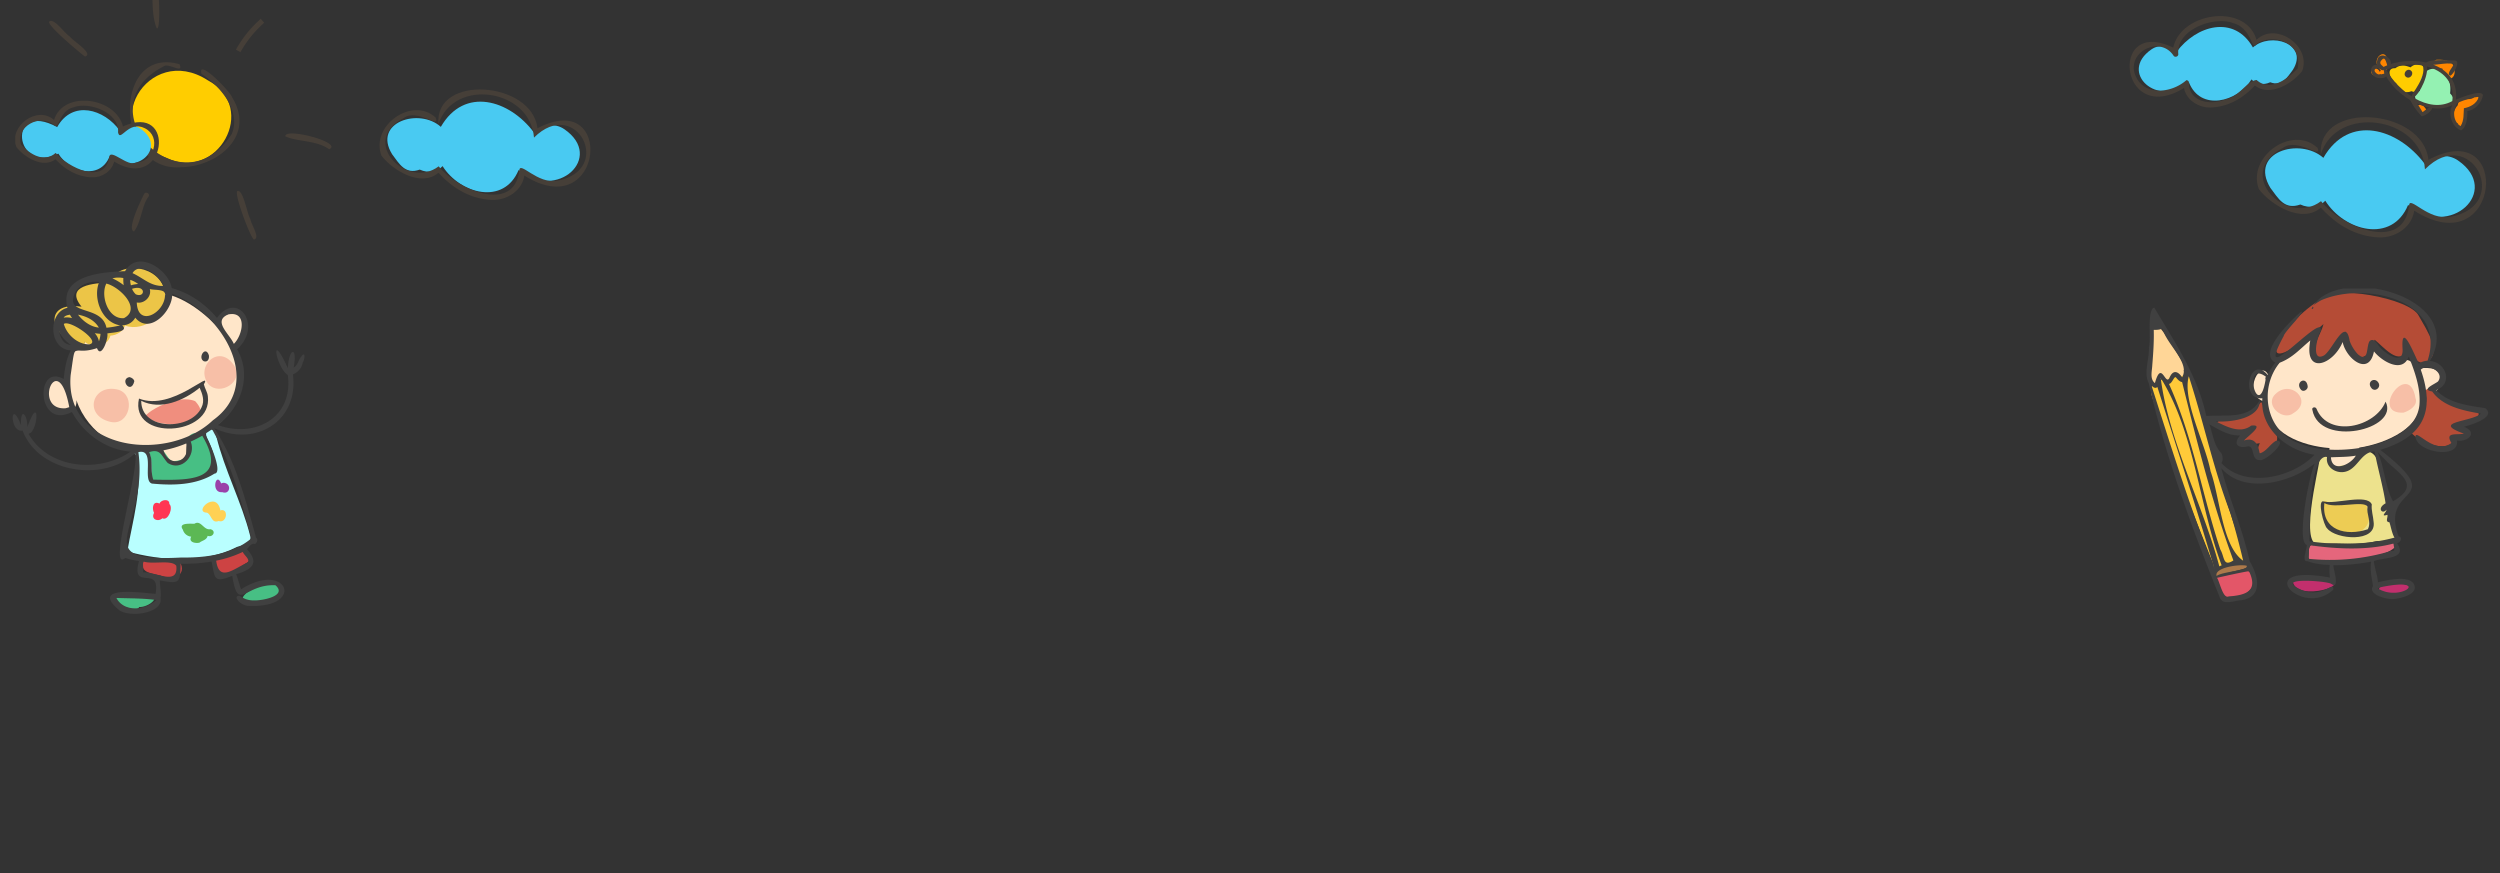 <svg xmlns="http://www.w3.org/2000/svg" xmlns:xlink="http://www.w3.org/1999/xlink" xml:space="preserve" viewBox="0 0 1440 503"><rect x="0" y="0" width="1440" height="503" fill="#333333" stroke="none"/><defs><path id="a" d="M0 0h1440v503H0z"/></defs><clipPath id="b"><use xlink:href="#a" overflow="visible"/></clipPath><g clip-path="url(#b)"><defs><path id="c" d="M1299.27 66.53h134v71h-134z"/></defs><clipPath id="d"><use xlink:href="#c" overflow="visible"/></clipPath><g clip-path="url(#d)"><path fill="#49caf2" d="M1415.82 92.43c-5.87-4.1-13.8-3.11-19.22 1.92-15.33-20.48-43.62-29.04-58.34-3.43-13.66-12.1-42.98-3.2-30.54 17.27 4.58 5.97 7.97 12.9 17.31 9.6 5.2 2.5 11.28 1.32 14.32-2.2 11.05 17.6 38.5 24.86 47.71 2.47 24.24 19.95 54.11-8.14 28.76-25.63z"/><path fill="#463f38" d="M1370.48 136.76c-13.72-.55-24.82-7.41-33.68-17.17-10.83 9.48-28.64-1.42-35.69-10.64-7-18.65 19.21-37.3 33.78-23.8 3.05 7.06-11.42-6.13-19.86.01-28.95 15.07 2.24 45.7 21.88 30.72 11.12 14.53 47.58 30.3 50.7 2.5.3-5.98 10.8 8.78 23.86 6.55 36.06-6.79 11.72-53.95-14.7-27.39-1.78-30.83-51.14-37.54-59.99-8.56-1.92-31.6 59.03-26.4 62 3.1 48.94-26.31 41.71 60.9-8.2 29.27-1.39 9.8-11.12 15.68-20.1 15.4z"/></g><defs><path id="e" d="M1226.07 9.12h101v53h-101z"/></defs><clipPath id="f"><use xlink:href="#e" overflow="visible"/></clipPath><g clip-path="url(#f)"><path fill="#49caf2" d="M1239.22 28.45c4.42-3.06 10.4-2.32 14.49 1.44 11.26-15.27 33.12-21.57 43.97-2.56 10.05-9.1 32.46-2.28 23.02 12.89-3.18 4.32-6.42 9.7-13.05 7.16-3.92 1.88-8.5.98-10.79-1.64-8.07 13.1-29.31 18.45-35.96 1.85-17.77 14.75-41-5.73-21.68-19.14z"/><path fill="#463f38" d="M1273.4 61.92c-6.73.2-13.99-4-15.43-11.22-37.26 22.83-43.65-41.54-6.17-23.24 4.2-20.37 41.76-26 47.94-4.48 11-10.8 31.81 3.47 26.28 17.97-5.88 7.41-18.73 15-27.2 8.3-6.75 7.22-15.1 12.27-25.42 12.67zm-14.04-15.73a1.5 1.5 0 0 1 1.49 1.68c.02 10.81 12.32 13.15 21.4 9.26 7.12-1.03 12.05-10.58 17.58-11.05 7.67 7 17.9-.55 23.59-6.62 2.99-14.07-13.03-20.89-23.34-14.4-3.55 5.6-2.26-8.63-13.77-11.76-11.15-4.21-32.86 3.74-31.62 17.74.23 1.51-1.93 2.3-2.74 1-7.7-11.62-26.8-2.45-22.2 10.87 4.66 12.48 20.61 11.14 29.61 3.28z"/></g><defs><path id="g" d="M218.13 50.75h123v65h-123z"/></defs><clipPath id="h"><use xlink:href="#g" overflow="visible"/></clipPath><g clip-path="url(#h)"><path fill="#49caf2" d="M325.11 74.46c-5.38-3.76-12.66-2.85-17.64 1.76-14.07-18.76-40.04-26.58-53.55-3.14-12.33-11.2-39.53-2.7-28.03 15.81 4.04 5.38 7.54 11.86 15.89 8.79 4.77 2.3 10.35 1.2 13.14-2.01 10.15 16.1 35.33 22.76 43.8 2.26 21.97 18.18 49.78-7.26 26.4-23.47z"/><path fill="#463f38" d="M283.5 115.17c-12.6-.5-22.78-6.76-30.94-15.67-10.03 8.6-26.35-1.37-32.85-9.85-6.5-17.23 17.75-34.39 31.2-21.95 2.9 6.95-10.54-5.44-18.27.22-26.25 13.37 1.9 41.65 20.05 27.88 10.2 13.13 43.43 27.82 46.41 2.43.28-5.83 10.32 8.02 22.01 5.86 32.91-6.3 10.7-48.98-13.53-24.83-2.09-27.94-46.03-34.82-55.04-7.83-2.32-29.03 54.05-24.62 57.02 2.46 45.1-23.65 38.23 55.93-7.52 27.28-1.42 8.93-10.32 14.25-18.54 14z"/></g><path fill="#ffcd00" d="M119.63 46.22c-34.44-22.25-65.3 29.56-23.77 44.7 29.07 14.36 53.64-28.84 23.77-44.7z"/><path fill="#463f38" d="M104.35 96.3c-38.3 3.4-39.97-70.3-.96-59.32 2.6 5.86-6.01-.66-8.8 1.08-47.45 24.01 9.94 84.53 38.98 38.96 5.36-13.11-6.77-27.47-17.5-34.49-2.64-9.5 16.8 10.42 17.51 13.36 14.15 22.6-8.93 40.25-29.23 40.4zM90.3 16.35C86.15 6.4 89.1-8.29 86.37-17.6c4.56-9.78 7.16 35.31 3.93 33.97zM48.97 32.6c-2.3-1.66-23.36-19.1-20.43-20.31 2.92-1.73 8.84 7.16 11.76 8.8 1.39 2.34 14.01 9.8 8.67 11.5zM22.3 86.4c-8.5-4.08 27.65-8.5 26.6-5.14-6.78 4.2-19.02 1.99-26.6 5.14zm54.89 46.92c-4.56-1.2 4.86-19.56 5.8-21.57.91-1.71 3.6-.24 2.62 1.45-3.98 4.95-4.15 14.64-8.42 20.12zM146.3 138c-1.92-.63-12.2-27.9-9.38-28.04 3.35-.35 5.41 13.3 7.33 16.3.23 2.8 5.9 10.83 2.05 11.74zm43.33-52.03c-7.78-5.4-18.64-4.22-25.27-7.46-.43-5.28 33.53 3.62 25.27 7.46zM138.5 30.04l-2.62-1.45a67.23 67.23 0 0 1 14.32-17.74l1.98 2.25a64.23 64.23 0 0 0-13.68 16.94z"/><defs><path id="i" d="M8.78 58.08h83v44h-83z"/></defs><clipPath id="j"><use xlink:href="#i" overflow="visible"/></clipPath><g clip-path="url(#j)"><path fill="#49caf2" d="M80.97 74.13c-3.63-2.54-8.55-1.93-11.9 1.2-9.08-12.63-27.39-17.86-36.14-2.13-29.2-15.87-24.98 27.77.67 15.29 6.63 10.86 24.09 15.33 29.55 1.53 14.39 12.17 33.8-4.6 17.82-15.89z"/><path fill="#463f38" d="M52.89 102.17c-8.5-.33-15.35-4.48-20.93-10.42-7.11 5.52-18.07-1.23-22.54-7.1C4.76 72.6 21.6 60.51 31.11 69.1c5.56-17.52 35.76-12.9 39.7 3.74 31.28-14.37 25.21 38.69-5.06 20.22-1.43 5.88-7.31 9.27-12.86 9.12zM32.09 88.1c6.88 8.16 28.5 19.13 30.84 2.19.8-4.8 10.63 5.91 15.3 3.42 10.64-.37 14.88-14.98 5.22-19.83C73.93 69 69.22 82.33 68 76.25c1-11.37-16.57-17.9-25.65-14.46-8.98 2.2-8.1 14.16-11.55 9.9-7.73-5.93-21.53.7-18.77 11.49 5.24 5.75 13.31 10.77 20.05 4.91z"/></g><defs><path id="k" d="M1377.73 18.33h38.82v66.1h-38.82z" transform="rotate(-79 1397.13 51.36)"/></defs><clipPath id="l"><use xlink:href="#k" overflow="visible"/></clipPath><g clip-path="url(#l)"><path fill="#ff8600" d="M1374.95 36.6c1.08-10.86-11.02-3.09-3.62 4-.1.3-.49.47-.58.8-.44-1.34-2.11-2.47-3.51-1.74l.07.02c-4.21 2.11 1.87 6.02 3.64 2.9 1.21 2.37 3.26.1 2.17-1.64 2.05-.15 2.93-2.59 1.83-4.35zm21.57 25.17c.13.1-.24-.19-.23-.26-.76-1.4-4.9-1.75-3.26.65-.05 4.07 6.75 2.77 3.5-.39zm17.34-20.8c-.07-6.09-5.25-6.68-10.41-6.57-4.75 1.9-.06 5.49 3.36 5.06-.03 1.43 1.37 2.67 2.59 2.85.69 5.04 4.82 2.7 4.46-1.34zm12.81 14.08c-1.03-.36-1.66.5-1.79 1.15-2.91 2.17-8.43-.92-9.27 4.48-2.29 2.17-4.7 9.78 0 10.33-.38 1.64 2.01 2.88 3.2 1.54 2.12-2.17 1-6.03.62-8.78 2.61.2 11.52-6.55 7.24-8.72z"/><path fill="#ffcd00" d="M1395.86 38.63c-1.21-2.67-5.63-1.7-7.36.15-2.84-1.09-5.91-1.8-8.8.51-5.86-.33-2.82 6.94.53 8.72.52 3.97 5.14 6.22 8.67 4.52 6.8 2.77 7.96-9.73 6.96-13.9z"/><path fill="#94f1b2" d="M1411.25 53.78c2.26-16.9-18.79-20.35-17.4-1.36-4.17.17-3.32 6.3.04 7.13 4.03 2.54 25.75 2.9 17.36-5.77z"/><path fill="#463f38" d="M1417.54 75.09c-5.38-1.97-7.66-9.41-5.04-14.56-14.02 7.57-37.4-8.08-39.96-21.77 15.52-8.02 44.52-3.31 42.03 18.6 3.14-1.08 14.46-6.05 15.59-2.65-.49 4.47-4.72 8.72-8.96 9.3.11 2.97-.3 9.44-3.66 11.08zm-1.85-15.92c-3.14 4-2.92 10.83 1.62 13.48 2.14-3.53 1.6-7.07 1.9-10.31 3.34-.57 7.43-2.5 8.6-6.61-3.92.37-8.05 1.76-12.12 3.44zm-41.21-19c6.62 12.13 24.3 25.7 38.04 18.06 2.73-20.5-23.3-24.89-38.04-18.05z"/><path fill="#463f38" d="M1389.52 56.71c-3.38-.44 7-8.75 6.5-18.35-1.76-.86.28-2.96 1.48-1.64 2.3 4.78-3.44 17.71-7.98 20zm-.94-16.14c-2.33-1.59-4.9 2.12-2.65 3.77 2.32 1.59 4.96-2.1 2.65-3.77z"/><path fill="#463f38" d="M1411.29 43.6c-2.4-1.25 1.67-4.88 2.08-6.7-5.23-1.34-12.05 1.72-16.21-.2.76-3.02 13.61-1.9 16.8-1.85 3.77.13-.87 8.38-2.67 8.75zm-16.35 23.42c-9.36-9.73-10.2-20.4.49-2.42 8.48-6.97 6.28.48-.49 2.42zM1370 44.93c-4.65-.4-6.22-7.43-.82-7.73-1-10.02 11.64-3.61 7.06 1.73-1.95.08-1.61-8.96-5.15-3.32-.59 2.17 2.95 2.58 2.23 4.37-1.14 1.54-2.75-1.06-4.12-.68-1.37.1-1.98 1.4-.91 2.42 2.33 2.77 4.9-.33 6.2 1.13.7 2.18-3.06 2.35-4.49 2.08z"/></g><defs><path id="m" d="M1236.41 166.18h196.86v180.6h-196.86z"/></defs><clipPath id="n"><use xlink:href="#m" overflow="visible"/></clipPath><g clip-path="url(#n)"><path fill="#ffd697" d="M1258.67 210.8c-2.41-2.69-19.41-35.39-18.93-19.75-.58 4.52-4.97 42.04 5.27 26.42 5.78 4.86 5.73-2.74 7.2-1.93 2.47 2.68 7.24 2.41 5.57-2.15.96-.52 1.7-1.56.89-2.6z"/><path fill="#ffca39" d="M1293.63 321.32c-12.7-33.8-21.86-69.6-31.92-104.37-1.76-2.63-4.26-.2-6.38-.15-2.5-1.89-5.8-1.2-6.38 2.16-2.58 4.3-2.98-4.66-7.87 2.52-5.63.55 1.5 14.04 2.3 17.3 8.2 29.14 20.09 57.14 31.17 85.36.15 1.78.36 3.97 2.3 3.93 3.05 2.3 4.95-3.53 7.95-3.26 2.63-1.15 10.17 1.24 8.83-3.49z"/><path fill="#ac794a" d="M1295.2 326.52c-1.6-6.6-21.84.01-19.75 5.49 2.08 2.15 5.27-1.04 7.05-1.7 3.97-1.52 9.43-1.99 12.7-3.8z"/><path fill="#e35668" d="M1295.56 329.26c-2.58-1.73-14.2 1.16-17.67 2.08-4.2 2.47.16 6.56 1.8 9.2.66 1.34.8 2.83 2.44 3.27 8.7 2.63 21.64-5.85 13.43-14.55z"/><path fill="#e5667c" d="M1380.33 314.35c-3.42-4.8-13.78-.1-19.45-1.04-9.44 1.66-19.49-1.55-28.5.74-3-2.24-4 10.23-.67 9.5 12.48.05 40.99-.32 48.62-9.2z"/><path fill="#c22f6d" d="M1337.73 333.06c-3.87-.75-15.54-3.17-17.16 1.26 1.01 13.57 39.76 1.54 17.16-1.26zm49.8 4.6c-1.8-2.44-16.56-1.96-17 1.04-2.1 4.19 3.77 4.36 6.39 4.08 3.48.36 14.47 1.14 10.62-5.12z"/><path fill="#ffe6c9" d="M1405.65 215.92c-3.2-6.37-11.5-2.63-15.52-4.6-.49-4.73-5.27-4.5-8.68-3.2-4.11-.8-9.42-3.02-12.47-6-5.54-3.37-1.85 8.68-6.83 4.08-7.71-2.7-12.84-17.84-17-3.79-12.48 10.76-8.52-4.16-14.25-7.2-4.83-.67-4.6 5.79-8.54 7.05-7.22 2.5-12.77 9-15 16.18-3.92-15.44-17.83 9.62-2 13.22.34 18.1 21.22 25.24 36.45 26.42-2.38 17.62 14.76 15.52 17.07-.22 15.49-2.47 36.8-11.42 36.68-29.54 6.14.14 13.04-6.26 10.09-12.4z"/><path fill="#b54c36" d="M1309.15 247.25c-2.86-4.17-3.15-10.19-5.8-13.88-1.86-6.65-1.88 9.76-24.5 8.6-8.61 4.42 14.77 8.3 17.16 5.13-9.73 7.3-2.87 9.8 5.64 8.16-6.44 14.4 17.58 1.28 7.5-8.01zm117.73-10.47c-5.16-2.27-11.22-1.35-15.8-4.82-3.77-.93-13.23-12.92-14.19-5.64 3.7 9.3-8.78 15.88-8.84 21.38 2.4 6.47 24.09 14.78 25.62 4.6 8.72.43 7.33-6-.15-6.9 2.83-.97 17.93-4.08 13.36-8.61zm-31.48-27.69c13.44-3.43 1.75-19.89-2.15-27.09-4.66-10.17-51.02-18.91-57.6-8.83-24.45 15.17-41.19 51.91 2.67 13.5-.9 3.96-3.3 7.36-4.38 11.3-2.55 6.05 2.79 12.68 8.31 7.2 3.22-4.69 5.66-9.36 8.68-14.26 1.01 13.73 11.99 22.6 16.85 4.75 4.84 3.78 14.67 16.15 18.78 5.34 1.8 3.4 4.97 7.48 8.84 8.1z"/><path fill="#f7bfa7" d="M1391.32 229.29c-3.73-22.6-26.9 9.43-6.9 8.39 3.53-1.08 8.47-4.13 6.9-8.4zm-81.58-1.34c-4.6 6.3 5.64 14.7 11.36 9.95 11.84-7.02-2.35-20.58-11.36-9.95z"/><path fill="#ede28d" d="M1379.37 305.74c-7.65-9.15-3.4-48.07-17.6-45.58-4.45 6.2-4.8 7.9-13.14 7.94-8.53 3.21-7.84-11.49-12.24-5.57-.56 7.61-13.85 57.4 1.78 50.63 10.14-.7 20.07 1.15 30.07-1.34 4.4-.99 15.77 2.37 11.13-6.08z"/><path fill="#edcc54" d="M1363.64 293.86c-.24-10.15-17.46.2-22.57-4.46-5.01-4.22-3.36 8.27-1.86 10.4 3.68 13.54 30.61 9.4 24.43-5.94z"/><path fill="#404040" d="M1329.19 222.22c-.9-5.93-7.5-1.96-3.79 2.3 1.46 1.65 4.35-.36 3.79-2.3zm41.12-1.1c-1.9-4.63-7.67-1.35-4.23 2.59 1.84 2.11 5-.14 4.23-2.6zm3.79 10.23c-5.88 14.75-32.87 21.06-39.8 4.09-.59-1.42-2.96-.82-2.37.66 4.06 21.9 50.35 11.37 42.17-4.75zm-6.91 69.19c-.23-3.36-1.42-6.6-1.04-10.02-2.75-6.31-20.86.09-27.6-1.64-4.1-1.51-.1 13.99 1.92 15.52 4.97 6.35 28.64 8.35 26.72-3.86zm-3.34 4.3c-12.16 4.1-26.84.97-25.01-15.06 5.98 3.62 22.73-1.85 24.86 2.07-.8 4.33 2.46 8.73.15 13z"/><path fill="#404040" d="M1431.47 235.07c-9.89-1.45-20.78-2.72-28.2-10.32 10-3.96 5.54-16.08-3.64-16.85 21.89-37.73-55.25-56.53-68.15-30.07.6.45 1.42-.52.82-1.04-.89-.74 4.08-3.49 4.75-3.86 25.12-10.98 72.66-.28 61.24 34.82-1.7.12-3.64.63-4.97 1.78-2.53-4.85-10.53-25.5-9.43-8.24.4 9.91-10.96 1.82-13.8-2.23-1.1-1.66-2.97-4.4-5.13-2.67-2.21 2.92-.3 13.21-6.82 7.65a21.98 21.98 0 0 1-4.76-7.8c-2.44-14.68-10.31 6.6-15.14 8.69-7.37 3.44-3.2-11.84-1.41-14.63 1.54-11.41-39.77 37.16-21.38 3.2.23-2.24 13.19-14.9 9.88-13.89-5.32 4.56-25.26 23.61-14.78 29.25a31.66 31.66 0 0 0-4.37 7.13c-10.02-12.12-16.58 14.33-3.05 13.43-1.53 17.43 13.96 29.99 29.99 32.52-12.36 13.2-40.06 19.66-53.6 4.75 1.1-1.56.89-4.08-.14-5.8-4.3-4.55-4.73-10.73-6.76-16.47 5.47 3.05 11.21 6.73 17.75 6.38-4.38 4.87-1.3 7.75 4.38 6.31 4.22-.4 1.62 8.1 6.9 7.87 2.97 1.04 16.96-11.54 9.43-11.13-3.36 1.73-5.75 6.42-9.5 7.27-.92-5.13-2.92-9.45-9.06-7.35 1.69-2.12 12.44-9.64 4.15-8.61-6.3 4.87-14.25.58-20.33-2.45 8.9.69 25.92-1.78 25.3-12.4-5.8 11.77-20.74 8.29-30.8 9.36-4.94-23.16-18.03-42.33-29.98-62.5-4.33 1.33-1.71 17.86-3.06 22.93.32 6.48-3.23 14.77-.14 20.5 9.34 41.59 25.26 84.5 40.9 123.44 1.85 5.05 8.44 1.84 12.4 1.7 12.9-1.87 9.78-14.3 4.82-22.49-3.92-18.35-11.55-35.48-16.33-53.6 13.08 15.34 40.1 8.45 53.82-2.66-3.19 6.75-10.63 45.01-4.6 46.9.44 1.62-3.2 10.1.3 9.29 4.23 1.62 8.5 2.06 12.99 2.22-.3 2.38-.23 4.83.07 7.28-46.45-8.6-16.04 23.79 1.93 6.98.5-5.88-6.68 6.1-19.52-.45-14.2-6.86 15.4-4.61 18.26-2.97 5.42 3.74 1.22-8.44 1.33-10.69 7.25.14 14.66-.8 21.75-2-.78 4.63.4 9.56 1.11 14.1-3.6 4.97 9.52 8.52 13.66 7.13 4.01-.52 13.59-3.34 9.29-9.2-4.2-4.04-14.88-1.33-20.13-.23-.35-4.1-1.93-8.07-2.37-12.17 5.77-2.32 19.74-.83 13.36-10.32 1.92-.21 3.53-3.5.9-3.94-11.32-30.54 30.02-18.2-10.55-49.8 24.74-7.49 31.82-21.87 23.31-46.18 4.16-3.86 13.88 1.44 9.95 6.76-1.82 1.6-10.13 4.74-3.35 5.79 6.1 8.7 18.13 11.11 28 12.77-5.47 4.9-29.14 4.6-9.74 11.5-4.02 1.02-11.21-1.27-7.2 5.42-9.86 7.32-20.95-9.08-20.7-3.42 1.17 8.86 25.32 12.98 23.9 2.01 6.36 1.06 12.31-4.8 4-7.94 3.82-1.01 19.05-5.5 12.25-10.76zm-126.49-16.4c-4.2 25.17-13.8-12.06.23-1.64-.38.37-.45 1.04-.23 1.63zm-65.25-8.54c.55-6.71 1.02-13.39.83-20.12 1.57.04 3.58-.04 4.97-.82 2.4 9.22 16.22 19.73 11.36 28.14-2.4-3.64-5.37-4.49-7.28.37-2.46 4.66-4.62-10.65-8.38 2.97-3.11-2.44-1.61-7.03-1.5-10.54zm39.2 106.44c-10.57-31.63-15.75-64.92-29.62-95.46 1.9.03 3.1-5.27 4.23-3.49.82.97 2 2.3 3.35 2.45 8.57 34.39 17.27 69.5 29.54 102.74-6.06 3.97-5.02-2.07-7.5-6.24zm.74 9.06c-.44.15-.89.37-1.33.6-9.54-35.55-29.22-72.53-33.78-108.53 19.6 31.48 21.92 72.8 35.11 107.93zm-8.68-9.65c-11.91-31-21.78-62.86-31.92-94.5.53 1.33 2.38 2.68 3.57 1.41 11.02 34.53 23.23 71.7 32.95 105.12-1.26-4.16-2.97-8.17-4.6-12.03zm24.42 12.99c5.4 11.36-1.52 13.87-11.66 14.55-3.33 1.62-5.11-8.27-6.75-10.7 6.03-1.34 12.36-2.8 18.41-3.85zm-1.33-3.12c1.35 2.95-14.28 3.31-17.3 5.94-1.6-4.87 13.21-6.97 17.3-5.94zm-9.29-30.14a482.04 482.04 0 0 1 7.28 27.25c-12.18-8.27-13.34-36.59-18.78-51.52-2.94-15.92-16.46-40.92-12.54-54.7 8.7 26.72 13.94 52.9 24.04 78.97zm86.78 42.46c29.53-6.03 11.08 9.05-2.08.67.67-.15 1.4-.44 2.08-.67zm5.57-20.78a121.75 121.75 0 0 1-47.66 4.45c1.02-2.43-.17-6.02 1.34-7.72 15.56 2.13 32.64 2.99 47.88-1.04-.08 1.99 1.66 4.75-1.56 4.3zm2.08-7.72c-15.38 4.2-33.33 4.38-48.92 2.15-.18-8.8.07-50.51 10.1-48.62-.97 5.29 3.98 8.97 8.83 8.76 8.7-.48 10.14-11.8 18.55-11.88 1.85 10.02 4.81 19.76 6.32 29.84-5.32 2.93-1.75 6.67.52 3.64.1 1.44-3.92 4.36.52 2.97.45 1.5-1.49 4.1 1.18 4.3.83 2.52 1.48 6.53 2.9 8.84zm-36.6-46.25c4.75-.25 9.68-.13 14.33-.96-2.98 5.25-13.75 10.1-14.33.96zm31.7 1.93c8.79 8.45 19.89 14.3 4.08 23.38-4.58-7.96-4.82-19.67-9.06-28.72 1.45 1.9 3.34 3.52 4.98 5.34zm19.3-32.29c-2.3 24.92-49.56 30.68-68.3 22.64-19.9-6.06-24.77-31.46-12.24-46.76 7.59-2.9 11.85-8.1 17.66-12.85-3.88 20.31 13.17 14.21 18.63.9 1.81 9.4 15.1 20.29 18.04 5.41 4.36 5.62 16.55 13.03 20.04 2.9 3.46 8.84 6.88 18.2 6.17 27.76z"/></g><defs><path id="o" d="M7.47 150.6H176V353.8H7.47z"/></defs><clipPath id="p"><use xlink:href="#o" overflow="visible"/></clipPath><g clip-path="url(#p)"><path fill="#cd4343" d="M103.55 323.37c-3.21-1.33-7.06.38-10.46-.58-2-.36-6.73-2.57-8.3-.28-.86-.36-1.93-.15-2.22 1.07-2.26 6.43 5.54 6.8 9.88 7.95 7.03 3 15.53.18 11.1-8.16zm40.45-2.22c-1.03-10.35-12.45-.5-17.75.71-5.76-7.33-4.6 20.64 13.74 3.72 1.58-1.43 4.15-1.78 4.01-4.43z"/><path fill="#47bf84" d="M84.43 342.13c-4.9.66-15.73-2.31-17.97 3.15-.43 2.72 2.44 3.72 4.51 4.3 2.67.1 7.66 3.23 9.17.06 5.52.32 14.42-6.76 4.3-7.51zm77.47-2.66c-4.64-9.61-28.5 4.52-20.55 7.1 2.43 3.1 24.44-.9 20.55-7.1z"/><path fill="#ffe6c9" d="M137.41 181.24c-4.85-2.37-10.92 1.33-14.1 5.01-30.63-29.76-58.43-21.16-76.9 15.33-8.5-.48-8.17 14.83-8.23 20.76-6.42-8.17-13.11.54-10.38 8.09 1.56 7.86 17.23 10.04 16.18.07 6.6 19.16 26.89 32.93 47.33 28.64-.25 7.18 9.13 10.47 14.17 6.01 3.22-2.72.79-7.01 2.58-10.16 8.45-4.33 17.45-8.98 23.34-16.54 7.27-10.93 11.15-26.47 3.87-38.38 4.48-5.22 8.89-13.44 2.14-18.83z"/><path fill="#ecc547" d="M94.82 168c-1.97-14.49-25.85-19.13-31.8-5.3-8.73.42-26.15 1.61-16.03 13.96-23.14-3.34-18.17 17.8-.28 22.2 1.43.64 2.72-1.08 1.86-2.08 4.66 4 13.51 2.87 15.03-3.44 3.57-.24 7.23-2.34 8.45-5.8 11.21 4.13 26.06-7.43 22.77-19.54z"/><path fill="#f08e7e" d="M112.43 231.07c-13.06-5.55-38.78 12.83-25.92 10.39 8.04 5.5 39.1 4.02 25.92-10.39z"/><path fill="#f7bfa7" d="M68.46 224.56c-15.27-4.26-20.94 14.83-4.72 18.47 10.84 2.38 14.73-14.92 4.72-18.47zm66.66-13.6c-8.6-13.86-23.1.1-15.04 10.38 6.68 7.06 20.42-1.58 15.04-10.38z"/><path fill="#47bf84" d="M121.8 260.22c-2.1-3.31-1.4-7.9-4.93-10.03-2.87-1.5-7.6-1.14-8.6 2.5-.3 8.35 2.33 11.87-8.3 12.97-3.4-.07-4.16-6.12-8.24-7.23-12.42-2.98-4.7 5.5-5.8 12.45-.8 11.87 14.38 5.46 21.41 6.6 9.56.19 18.97-7.13 14.47-17.26z"/><path fill="#404040" d="M119.73 228.35c-.22-2.5-1.72-4.5-2.3-6.94 5.39-9.44-18.33 15.74-37.37 8.16-5.46 24.63 42.46 21.8 39.67-1.22zm-3.65 6.3c-5.92 13.37-34.89 13.65-34.73-3.79 11.16 5.64 24.7-.18 33.65-7.52 1.58 3.56 3.01 7.54 1.08 11.31z"/><path fill="#b9ffff" d="M144.14 308.82c-4.86-19.5-14.94-38.26-19.55-57.56-.96-6.06-7.79-4.8-5.37 1.15 14.63 28.52-10.93 23.64-31.64 24.77-.3-3.61.5-16.54-2.93-17.9-2.39-.98-10.63.18-5.8 3.08 3.48 18.7-2.53 37.53-5.52 55.27 19.18 5.36 44.22 7.19 63.08-2.58 3.28-.99 8.63-1.57 7.73-6.23z"/><path fill="#404040" d="M173.57 205.38c-1.76 1.89-1.94 5.01-4.44 6.3 2.46-12.82-2.95-11.15-3.3.5-10.42-23.14-7.14-1.13-.07 3.87 3.36 24.58-18.94 36.51-40.3 28.78 13.28-9.95 19.94-28.62 11.1-43.6 15.1-13.88.12-34.04-11.6-18.12-6.84-8.13-15.74-14.34-26.06-17.18-1.8-10.94-19.82-22.35-26.85-9.74-12.67.54-38.06 1.96-33.22 21.12-11.34 2.62-10.9 23.94 1.93 24.49-2.66 5.14-3.47 10.83-4.08 16.54-16.56-9.5-15.72 29.56 4.72 18.97 6.93 12.54 19.41 21.64 33.8 22.84-18.15 12.5-47.28 10-58.78-10.31 5.7-.79 6.67-24.44-.65-3.8.02-7.53-4.1-11.67-3.65-1.36 0 0-.07 0-.07.07-6.33-16.28-6.56 4.91.93 3.23 9.37 24.61 46.51 29.92 64.8 13.17 3.07 7.15-16.08 69.45-5.59 60.2 2.5.93 5.14 1.43 7.88 1.8-4.92 17.96 12.56 1.7 9.52 18.9-7.65-.53-37.78-5.11-21.4 9.02 5.78 5.07 25.97 2.3 24.26-6.59.55-3.31-.4-6.79-.36-10.16 11.22 2.05 11.74 1.75 11.96-9.6 5.97.07 11.97-.23 17.83-1.29 1.9 9.46 1.07 12.74 11.88 8.24 3.55 21.46 6.9 4.58 24.92 5.44 7.05 6.2-7.8 8.92-12.46 8.73-3.05.03-5.65-.84-8.1-2.64-4.55-.4.15 5.86 5.38 5.8 32.92 1.26 21.76-26.48-4.66-9.53-1.01-2.92-1.67-5.83-2.86-8.73 8.73-2.49 13.87-6.27 6.23-14.4 1.18-1.25 1.92-2.7 3.72-3.21 1.63 1.04 3.18-2.5 1.58-3.37-6.08-21.6-11.6-44.23-24.13-63.14 23.38 11.06 48.86-3.7 45.32-31a9.02 9.02 0 0 0 5.73-6.95c1.2-1.51 1.6-6.88-.86-3.3zm-42.1-24.27c11.1-2.15 8.52 11.82 3.22 16.97-2.45-5.8-12.38-13.11-3.22-16.97zm-36.44-10.74c-.5 10.09-15.7 18.37-16.25 3.86 4.3.88 8.71-3.39 7.51-7.73 2.86.83 9.8-.28 8.74 3.87zm-16.83-.86a8.82 8.82 0 0 1-2.14-3.15c8.25-2.72 7.67 5.56 2.14 3.15zm1.8-14.75c6.08-.57 11.73 4.76 14.24 9.95-7.7.23-11.4-4.44-17.9-7.37a5.07 5.07 0 0 1 3.65-2.58zm-4.95 6.44a16 16 0 0 1 4.52 2.37c-1.44.14-2.87.35-4.16.78-.28-1-.43-2.07-.36-3.15zm-4-1.07c-.08 1.36 0 2.8.21 4.15a31.1 31.1 0 0 0-6.51-3.94c2-.57 4.15-.57 6.3-.2zm-9.81 3.22c7.42 1.67 20.63 14.42 10.16 19.9-9.09.85-13.7-12.86-10.16-19.9zm-18.98 7.95c1.31-6.54 8.77-9.78 14.9-8.88-3.85 9.2 1.5 23.44 12.1 24.99a51.2 51.2 0 0 1-7.95 1.36c-2.57-12.59-21.62-7.5-19.05-17.47zm3.44 10.88c-.29-.29-.5-.64-.72-.93 4.78.93 9.44 3.09 11.96 7.45-4.45-.4-8.46-3.26-11.24-6.52zm5.66 16.18c-6.58.04-12.84-5.52-14.6-11.74 3.33-2.75 22.17 10.46 14.6 11.74zm6.51-6.08c0 1.43-.43 2.93-.86 4.36a10.15 10.15 0 0 0-2.43-4.72c1.07.14 2.15.28 3.3.36zm-17.61-11.03c.43.64.79 1.36 1.29 2a11.2 11.2 0 0 0-4.87-.28c.64-1.15 2.36-1.5 3.58-1.72zm-3.08 16.04c-1.85-1.65-2.68-4.16-3.15-6.52 1.27 3.2 3.95 5.85 6.73 7.95a7.4 7.4 0 0 1-3.58-1.43zm.64 37.87c-19.45 1.42-4.42-35.52 2.08-.64-.64.21-1.36.43-2.08.64zM89.94 345.7c-6.16 5.87-18.5 7.13-22.9-1.29 7.58.31 15.49.13 23.05 1.22-.07 0-.15 0-.15.07zm11.6-19.83c1.3 11.87-12 3.36-19.11 3.8.35-2.03-.36-4.2.14-6.24 5.44 1.83 16.13-1.22 18.97 2.44zm41.31-1.93c-7.88 3.3-16.66 11.87-18.33-1a65.26 65.26 0 0 0 15.33-5.02c.76 1.98 3.95 3.83 3 6.02zm-18.4-72.46c9.63 18.39 14.77 38.73 20.4 58.57-11.17 9.4-26.12 11.25-40.8 11.1-55.55 2.93-18.33-16.78-24.34-60.72 10.1-2.32 1.9 16.58 7.87 18.12 12.04 1.15 25.42.97 35.94-5.73 5.46-.29-3.79-20.25-5.44-22.91 1.36-.86 2.72-1.72 4.08-2.65.8 1.43 1.51 2.9 2.3 4.22zM96.53 266.6c7.89 5.28 16.62-4.08 13.32-12.24 2.22-1 4.44-2.15 6.66-3.37 15.49 26.46-7.64 25.66-28.21 25.28-1.82-4.73.13-10.83-2.36-15.83 6.52-2.17 6.93 2.07 10.6 6.16zm-2.36-7.23a65.2 65.2 0 0 0 13.1-3.94c2.92 10.48-9.85 14.76-13.1 3.94zm28.42-17.25c-26.12 24.84-85.62 17.58-81.9-26 3.23-21.77.21-10.61 15.18-15.6 2.44 6.43 6.72-5.66 5.94-8.45 2.27-.53 12.93-.73 8.52-4.72a8.43 8.43 0 0 0 7.59-4.37c8.2 10.18 21.66-4 21.26-13.68 27.48 9.82 53.99 50.92 23.41 72.82z"/><path fill="#404040" d="M74.98 217.33c-.21-.07-.35-.14-.43-.14.15.07.3.14.43.14z"/><path fill="#404040" d="M77.35 219.7c-.01-1.2-1.3-2-2.3-2.37.08 0 .15.07.22.15-.05-.15-.85-.19-.71-.29-5.9 1.14.78 10.44 2.79 2.5zm42.95-15.1c-1.92-5.85-6.68 1.53-2.86 3.5 2.37.7 3.21-1.57 2.86-3.5z"/><path fill="#ff3654" d="M97.53 290.29c.27-3.28-4.89-2.57-5.65-.22-3.81-1.91-4.51 2.64-3.15 5.37-1.98 3.62 2.2 5.45 4.8 3.08 3.34 1.77 6.43-6.19 4-8.23z"/><path fill="#ff3654" d="M88.3 293.3s0 .06.07.13c-.07 0-.07-.07-.07-.14z"/><path fill="#ffd154" d="M129.6 294.58c-.62-.76-1.8-1.06-2.64-.5-2.21-12.24-15.97.99-7.73 1.22 2.6 1.03 2.52 6.48 6.73 4.8 3.3 1.15 5.2-3.12 3.65-5.52z"/><path fill="#5cb854" d="M121.16 304.82c-3.86.77-5.37-5.53-9.16-3.15-2.38.06-9.59-.71-6.66 3.44a5.45 5.45 0 0 0 4.8 4c-2.15 4.1 4.88 4 5.15 3.16 1.58-1 3.9-1.45 4.3-3.65 3.1 1.23 5.2-2.94 1.57-3.8z"/><path fill="#9a40a9" d="M129.03 278.11a3.26 3.26 0 0 0-1.64.36c-2.96-7.26-6.2 5.76.71 5.01h-.07c4.48 1.7 5.57-4.83 1-5.37z"/></g></g></svg>
